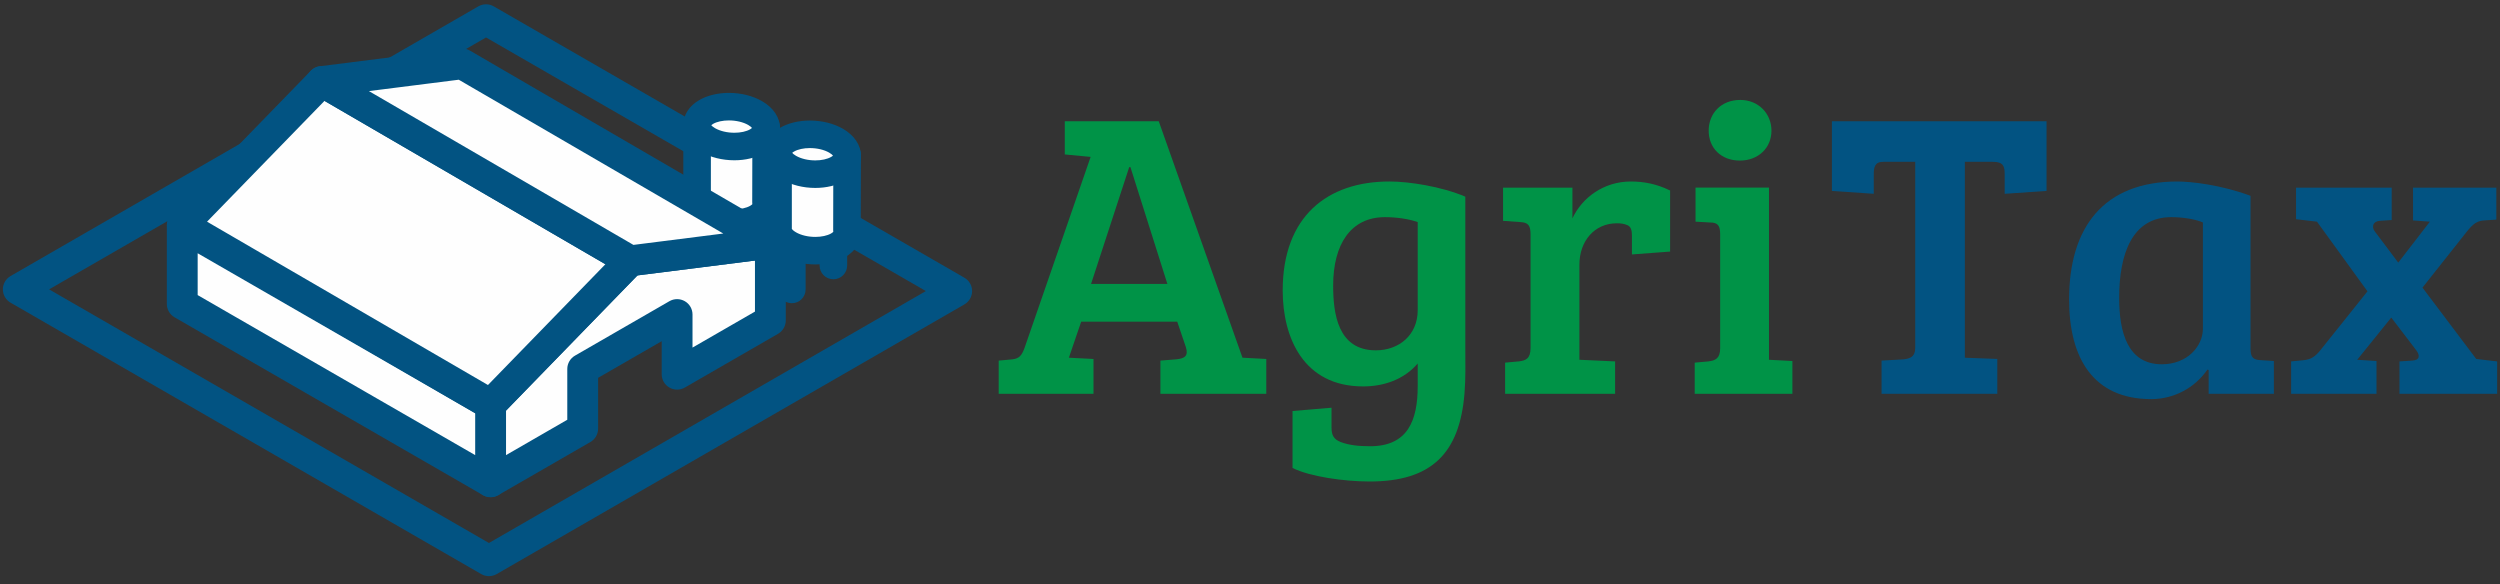 <?xml version="1.0" encoding="UTF-8"?>
<svg width="231px" height="54px" viewBox="0 0 231 54" version="1.1" xmlns="http://www.w3.org/2000/svg" xmlns:xlink="http://www.w3.org/1999/xlink">
    <rect x="0" y="0" width="231" height="54" fill="#333333" stroke="none"/>
    <!-- Generator: Sketch 41.2 (35397) - http://www.bohemiancoding.com/sketch -->
    <title>Group 7</title>
    <desc>Created with Sketch.</desc>
    <defs></defs>
    <g id="Page-1" stroke="none" stroke-width="1" fill="none" fill-rule="evenodd">
        <g id="Group-7">
            <g id="Group-4" transform="translate(92, 9)">
                <path d="M8.813,17.236 L15.866,17.236 L12.453,6.446 L12.338,6.446 L8.813,17.236 Z M8.775,5.498 L6.386,5.27 L6.386,2.204 L15.069,2.204 L22.806,24.053 L22.844,24.053 L25.004,24.169 L25.004,27.385 L15.222,27.385 L15.222,24.319 L16.662,24.205 C17.458,24.129 17.837,23.901 17.572,23.069 L16.776,20.722 L7.902,20.722 L6.764,24.053 L9.039,24.169 L9.039,27.385 L0.28,27.385 L0.28,24.319 L1.531,24.205 C2.175,24.129 2.404,23.864 2.669,23.145 L8.775,5.498 Z" id="Fill-5" fill="#009347"></path>
                <path d="M38.996,11.519 C38.124,11.217 37.023,11.065 35.962,11.065 C32.816,11.065 31.184,13.564 31.184,17.387 C31.184,19.964 31.603,23.371 35.13,23.371 C37.252,23.371 38.996,21.971 38.996,19.662 L38.996,11.519 Z M27.43,34.239 L27.43,28.978 L31.032,28.673 L31.032,30.492 C31.032,31.212 31.224,31.589 31.906,31.855 C32.626,32.12 33.462,32.232 34.599,32.232 C38.088,32.232 38.996,29.847 38.996,26.667 L38.996,24.584 C37.707,26.1 35.812,26.705 33.953,26.705 C28.418,26.705 26.521,22.161 26.521,17.842 C26.521,10.989 30.654,7.77 36.38,7.77 C38.2,7.77 41.158,8.225 43.396,9.172 L43.396,23.22 C43.396,24.546 43.434,25.986 43.32,27.348 C42.865,32.915 40.25,35.49 34.561,35.49 C32.17,35.49 29.022,35.036 27.43,34.239 L27.43,34.239 Z" id="Fill-7" fill="#009347"></path>
                <path d="M49.423,12.655 C49.423,11.822 49.197,11.556 48.477,11.52 L46.883,11.405 L46.883,8.338 L53.292,8.338 L53.292,11.179 C54.164,9.285 56.173,7.771 58.678,7.771 C59.927,7.771 61.066,7.997 62.318,8.602 L62.318,14.245 L58.79,14.51 L58.79,12.769 C58.79,12.315 58.714,11.972 58.411,11.822 C58.07,11.672 57.805,11.632 57.388,11.632 C55.341,11.632 53.937,13.262 53.937,15.457 L53.937,24.242 L57.236,24.394 L57.236,27.386 L47.073,27.386 L47.073,24.507 L48.324,24.394 C49.044,24.318 49.423,24.092 49.423,23.145 L49.423,12.655 Z" id="Fill-9" fill="#009347"></path>
                <path d="M68.802,0.234 C70.47,0.234 71.683,1.484 71.683,3.075 C71.683,4.664 70.47,5.837 68.763,5.837 C67.019,5.837 65.882,4.664 65.882,3.075 C65.882,1.484 67.019,0.234 68.802,0.234 L68.802,0.234 Z M71.455,24.243 L73.617,24.357 L73.617,27.385 L64.591,27.385 L64.591,24.508 L65.844,24.395 C66.527,24.319 66.944,24.093 66.944,23.182 L66.944,12.654 C66.944,11.821 66.716,11.557 65.996,11.557 L64.667,11.482 L64.667,8.337 L71.455,8.337 L71.455,24.243 Z" id="Fill-11" fill="#009347"></path>
                <path d="M84.967,5.953 L82.007,5.953 C81.211,5.953 81.136,6.483 81.136,7.126 L81.136,8.906 L77.268,8.642 L77.268,2.202 L97.101,2.202 L97.101,8.642 L93.233,8.906 L93.233,7.126 C93.233,6.407 93.157,5.953 92.134,5.953 L89.553,5.953 L89.553,24.054 L92.551,24.166 L92.551,27.385 L81.856,27.385 L81.856,24.318 L83.866,24.206 C84.586,24.13 84.967,23.902 84.967,23.143 L84.967,5.953 Z" id="Fill-13" fill="#025382"></path>
                <path d="M111.548,11.556 C110.979,11.292 109.804,11.064 108.629,11.064 C105.025,11.064 103.812,14.434 103.812,18.525 C103.812,21.669 104.572,24.659 107.756,24.659 C110.107,24.659 111.548,22.993 111.548,21.365 L111.548,11.556 Z M115.948,23.183 C115.948,24.015 116.175,24.243 116.897,24.279 L118.108,24.357 L118.108,27.385 L112.08,27.385 L112.08,25.19 L111.966,25.15 C110.789,26.856 108.855,27.878 106.77,27.878 C101.422,27.878 99.184,24.092 99.184,18.676 C99.184,12.011 102.37,7.771 109.198,7.771 C110.448,7.771 113.217,8.072 115.948,9.095 L115.948,23.183 Z" id="Fill-15" fill="#025382"></path>
                <path d="M128.953,20.342 L125.806,24.243 L127.589,24.357 L127.589,27.385 L119.7,27.385 L119.7,24.395 L120.875,24.279 C121.519,24.205 121.9,23.978 122.393,23.372 L126.754,17.919 L122.088,11.482 L120.155,11.254 L120.155,8.338 L128.991,8.338 L128.991,11.33 L127.892,11.406 C127.284,11.444 127.095,11.935 127.436,12.389 L129.598,15.267 L132.52,11.482 L130.964,11.368 L130.964,8.338 L138.66,8.338 L138.66,11.292 L137.523,11.368 C136.879,11.406 136.499,11.708 136.005,12.313 L131.836,17.576 L136.803,24.167 L138.737,24.395 L138.737,27.385 L129.712,27.385 L129.712,24.395 L130.888,24.319 C131.608,24.279 131.608,23.826 131.267,23.372 L128.953,20.342 Z" id="Fill-17" fill="#025382"></path>
            </g>
            <g id="Group-5">
                <path d="M4.537,26.737 L45.179,50.172 L85.551,26.894 L44.909,3.461 L4.537,26.737 Z M45.179,53.235 C44.933,53.235 44.688,53.173 44.466,53.045 L0.977,27.968 C0.538,27.715 0.266,27.245 0.266,26.737 C0.266,26.229 0.538,25.761 0.977,25.506 L44.198,0.588 C44.638,0.334 45.181,0.334 45.621,0.588 L89.11,25.662 C89.551,25.916 89.823,26.386 89.823,26.894 C89.823,27.402 89.551,27.871 89.11,28.127 L45.891,53.045 C45.671,53.173 45.425,53.235 45.179,53.235 L45.179,53.235 Z" id="Fill-19" fill="#025382"></path>
                <path d="M69.523,17.614 L69.523,21.978" id="Fill-21" fill="#FEFEFE"></path>
                <path d="M69.523,23.25 C68.819,23.25 68.249,22.681 68.249,21.978 L68.249,17.614 C68.249,16.912 68.819,16.341 69.523,16.341 C70.226,16.341 70.797,16.912 70.797,17.614 L70.797,21.978 C70.797,22.681 70.226,23.25 69.523,23.25" id="Fill-23" fill="#025382"></path>
                <path d="M65.685,19.827 L65.685,24.193" id="Fill-25" fill="#FEFEFE"></path>
                <path d="M65.685,25.464 C64.98,25.464 64.411,24.894 64.411,24.192 L64.411,19.826 C64.411,19.125 64.98,18.556 65.685,18.556 C66.387,18.556 66.959,19.125 66.959,19.826 L66.959,24.192 C66.959,24.894 66.387,25.464 65.685,25.464" id="Fill-27" fill="#025382"></path>
                <path d="M70.777,18.704 L70.777,18.704 L70.795,11.756 L64.413,11.632 L64.412,18.551 C64.408,18.597 64.408,18.646 64.412,18.694 C64.444,19.166 64.789,19.643 65.436,20.016 C66.733,20.763 68.754,20.81 69.95,20.12 C70.606,19.741 70.878,19.219 70.777,18.704" id="Fill-29" fill="#FEFEFE"></path>
                <path d="M65.685,18.588 C65.711,18.631 65.802,18.759 66.074,18.915 C66.538,19.182 67.187,19.336 67.857,19.336 C68.431,19.336 68.963,19.22 69.314,19.018 C69.42,18.956 69.482,18.902 69.515,18.868 C69.506,18.813 69.505,18.757 69.505,18.7 L69.518,13.005 L65.686,12.929 L65.685,18.55 L65.685,18.588 M67.857,21.88 L67.857,21.88 C66.737,21.88 65.652,21.609 64.799,21.118 C63.795,20.537 63.205,19.708 63.14,18.781 C63.135,18.69 63.134,18.602 63.139,18.515 L63.139,11.631 C63.139,11.289 63.277,10.962 63.521,10.724 C63.765,10.483 64.101,10.356 64.437,10.361 L70.82,10.485 C71.514,10.499 72.07,11.066 72.068,11.761 L72.052,18.605 C72.191,19.637 71.652,20.608 70.586,21.22 C69.849,21.647 68.88,21.88 67.857,21.88" id="Fill-31" fill="#025382"></path>
                <path d="M69.95,13.049 C68.754,13.739 66.733,13.694 65.436,12.947 C64.142,12.199 64.06,11.035 65.258,10.344 C66.456,9.654 68.475,9.699 69.772,10.448 C71.068,11.194 71.148,12.359 69.95,13.049" id="Fill-33" fill="#FEFEFE"></path>
                <path d="M65.72,11.568 C65.77,11.63 65.873,11.73 66.073,11.845 C66.537,12.112 67.188,12.266 67.858,12.266 C68.431,12.266 68.962,12.15 69.313,11.948 C69.395,11.9 69.45,11.858 69.486,11.824 C69.438,11.763 69.334,11.663 69.135,11.547 C68.669,11.281 68.02,11.127 67.351,11.127 C66.776,11.127 66.245,11.243 65.893,11.445 C65.812,11.492 65.757,11.535 65.72,11.568 M67.858,14.81 C66.738,14.81 65.651,14.539 64.799,14.048 C63.742,13.438 63.136,12.529 63.136,11.551 C63.136,10.628 63.676,9.786 64.621,9.242 C65.358,8.816 66.328,8.583 67.351,8.583 C68.469,8.583 69.556,8.854 70.407,9.345 C71.466,9.955 72.072,10.866 72.072,11.843 C72.07,12.766 71.53,13.607 70.587,14.152 C69.85,14.575 68.881,14.81 67.858,14.81" id="Fill-35" fill="#025382"></path>
                <path d="M77.004,20.168 L77.004,24.532" id="Fill-37" fill="#FEFEFE"></path>
                <path d="M77.004,25.804 C76.3,25.804 75.73,25.234 75.73,24.532 L75.73,20.168 C75.73,19.465 76.3,18.896 77.004,18.896 C77.707,18.896 78.278,19.465 78.278,20.168 L78.278,24.532 C78.278,25.234 77.707,25.804 77.004,25.804" id="Fill-39" fill="#025382"></path>
                <path d="M73.165,22.381 L73.165,26.746" id="Fill-41" fill="#FEFEFE"></path>
                <path d="M73.165,28.017 C72.462,28.017 71.891,27.447 71.891,26.745 L71.891,22.381 C71.891,21.679 72.462,21.109 73.165,21.109 C73.869,21.109 74.439,21.679 74.439,22.381 L74.439,26.745 C74.439,27.447 73.869,28.017 73.165,28.017" id="Fill-43" fill="#025382"></path>
                <path d="M78.258,21.257 L78.258,21.257 L78.276,14.311 L71.892,14.186 L71.892,21.103 C71.889,21.152 71.889,21.198 71.892,21.247 L71.892,21.249 C71.925,21.719 72.27,22.196 72.917,22.569 C74.213,23.317 76.233,23.362 77.431,22.673 C78.087,22.296 78.359,21.774 78.258,21.257" id="Fill-45" fill="#FEFEFE"></path>
                <path d="M73.165,21.153 C73.18,21.169 73.267,21.304 73.554,21.468 C74.018,21.736 74.669,21.89 75.337,21.89 C75.911,21.89 76.443,21.774 76.794,21.572 C76.9,21.511 76.962,21.456 76.995,21.421 C76.988,21.366 76.985,21.311 76.985,21.254 L76.998,15.559 L73.166,15.483 L73.166,21.105 C73.166,21.121 73.166,21.138 73.165,21.153 M75.337,24.434 L75.337,24.434 C74.219,24.434 73.134,24.163 72.28,23.672 C71.275,23.093 70.686,22.263 70.622,21.335 C70.615,21.247 70.614,21.157 70.619,21.067 L70.619,14.186 C70.619,13.844 70.757,13.517 71.001,13.277 C71.245,13.039 71.583,12.911 71.919,12.914 L78.3,13.039 C78.994,13.052 79.55,13.619 79.55,14.314 L79.532,21.159 C79.671,22.192 79.132,23.162 78.066,23.775 C77.329,24.199 76.36,24.434 75.337,24.434" id="Fill-47" fill="#025382"></path>
                <path d="M77.431,15.604 C76.233,16.293 74.213,16.247 72.917,15.5 C71.621,14.753 71.541,13.588 72.737,12.897 C73.935,12.207 75.956,12.254 77.251,13.001 C78.547,13.747 78.627,14.912 77.431,15.604" id="Fill-49" fill="#FEFEFE"></path>
                <path d="M73.201,14.123 C73.251,14.185 73.353,14.283 73.554,14.399 C74.018,14.667 74.669,14.821 75.337,14.821 C75.911,14.821 76.443,14.703 76.794,14.501 C76.876,14.454 76.931,14.413 76.967,14.378 C76.917,14.316 76.815,14.218 76.614,14.102 C76.15,13.834 75.5,13.682 74.83,13.682 C74.257,13.682 73.726,13.798 73.376,14 C73.293,14.046 73.237,14.09 73.201,14.123 M75.337,17.365 C74.219,17.365 73.134,17.094 72.28,16.603 C71.223,15.993 70.615,15.082 70.615,14.104 C70.615,13.182 71.157,12.341 72.1,11.796 C72.838,11.371 73.809,11.138 74.83,11.138 C75.95,11.138 77.036,11.407 77.89,11.9 C78.946,12.508 79.551,13.419 79.551,14.397 C79.551,15.319 79.011,16.16 78.068,16.705 C77.329,17.13 76.36,17.365 75.337,17.365" id="Fill-51" fill="#025382"></path>
                <polygon id="Fill-53" fill="#FEFEFE" points="58.229 24.101 45.332 37.364 45.332 44.515 53.842 39.609 53.842 34.091 62.565 29.061 62.565 34.578 71.181 29.611 71.181 22.462"></polygon>
                <path d="M46.756,37.941 L46.756,42.053 L52.417,38.786 L52.417,34.09 C52.417,33.584 52.691,33.112 53.131,32.86 L61.854,27.83 C62.293,27.576 62.837,27.576 63.276,27.83 C63.718,28.084 63.988,28.553 63.988,29.061 L63.988,32.117 L69.758,28.791 L69.758,24.074 L58.903,25.448 L46.756,37.941 Z M45.332,45.938 C45.086,45.938 44.84,45.875 44.62,45.748 C44.179,45.493 43.907,45.024 43.907,44.516 L43.907,37.364 C43.907,36.994 44.053,36.638 44.311,36.374 L57.208,23.11 C57.433,22.878 57.729,22.731 58.049,22.69 L71.002,21.05 C71.407,20.999 71.816,21.124 72.122,21.394 C72.429,21.665 72.605,22.054 72.605,22.462 L72.605,29.612 C72.605,30.12 72.333,30.589 71.892,30.843 L63.276,35.812 C62.835,36.064 62.293,36.064 61.854,35.812 C61.412,35.556 61.141,35.088 61.141,34.579 L61.141,31.525 L55.266,34.911 L55.266,39.609 C55.266,40.116 54.995,40.586 54.555,40.84 L46.043,45.748 C45.823,45.875 45.578,45.938 45.332,45.938 L45.332,45.938 Z" id="Fill-55" fill="#025382"></path>
                <polygon id="Fill-57" fill="#FEFEFE" points="16.84 28.088 45.332 44.515 45.332 37.364 16.84 20.938"></polygon>
                <path d="M18.264,27.267 L43.907,42.053 L43.907,38.184 L18.264,23.401 L18.264,27.267 Z M45.332,45.939 C45.086,45.939 44.84,45.875 44.619,45.747 L16.129,29.319 C15.687,29.065 15.416,28.598 15.416,28.088 L15.416,20.938 C15.416,20.429 15.687,19.959 16.129,19.705 C16.568,19.453 17.112,19.453 17.551,19.705 L46.043,36.132 C46.485,36.386 46.756,36.856 46.756,37.364 L46.756,44.515 C46.756,45.023 46.485,45.493 46.043,45.747 C45.823,45.875 45.578,45.939 45.332,45.939 L45.332,45.939 Z" id="Fill-59" fill="#025382"></path>
                <polygon id="Fill-61" fill="#FEFEFE" points="16.84 20.798 45.332 37.365 58.23 24.101 29.738 7.533"></polygon>
                <path d="M19.131,20.484 L45.087,35.575 L55.939,24.415 L29.983,9.322 L19.131,20.484 Z M45.331,38.784 C45.087,38.784 44.84,38.722 44.616,38.593 L16.124,22.028 C15.745,21.806 15.489,21.424 15.43,20.991 C15.37,20.559 15.513,20.121 15.818,19.807 L28.716,6.543 C29.171,6.073 29.889,5.974 30.453,6.304 L58.945,22.871 C59.324,23.092 59.58,23.474 59.639,23.906 C59.7,24.34 59.556,24.778 59.252,25.09 L46.354,38.354 C46.077,38.638 45.707,38.784 45.331,38.784 L45.331,38.784 Z" id="Fill-63" fill="#025382"></path>
                <polygon id="Fill-65" fill="#FEFEFE" points="42.689 5.895 71.181 22.462 58.229 24.1 29.737 7.534"></polygon>
                <path d="M34.087,8.417 L58.529,22.629 L66.832,21.578 L42.39,7.366 L34.087,8.417 Z M58.23,25.523 C57.979,25.523 57.731,25.457 57.513,25.331 L29.021,8.762 C28.493,8.456 28.22,7.846 28.343,7.25 C28.464,6.652 28.954,6.199 29.56,6.121 L42.509,4.484 C42.821,4.445 43.134,4.509 43.406,4.666 L71.898,21.233 C72.424,21.539 72.699,22.147 72.576,22.745 C72.455,23.341 71.965,23.796 71.359,23.872 L58.408,25.512 C58.349,25.519 58.289,25.523 58.23,25.523 L58.23,25.523 Z" id="Fill-67" fill="#025382"></path>
            </g>
        </g>
    </g>
</svg>